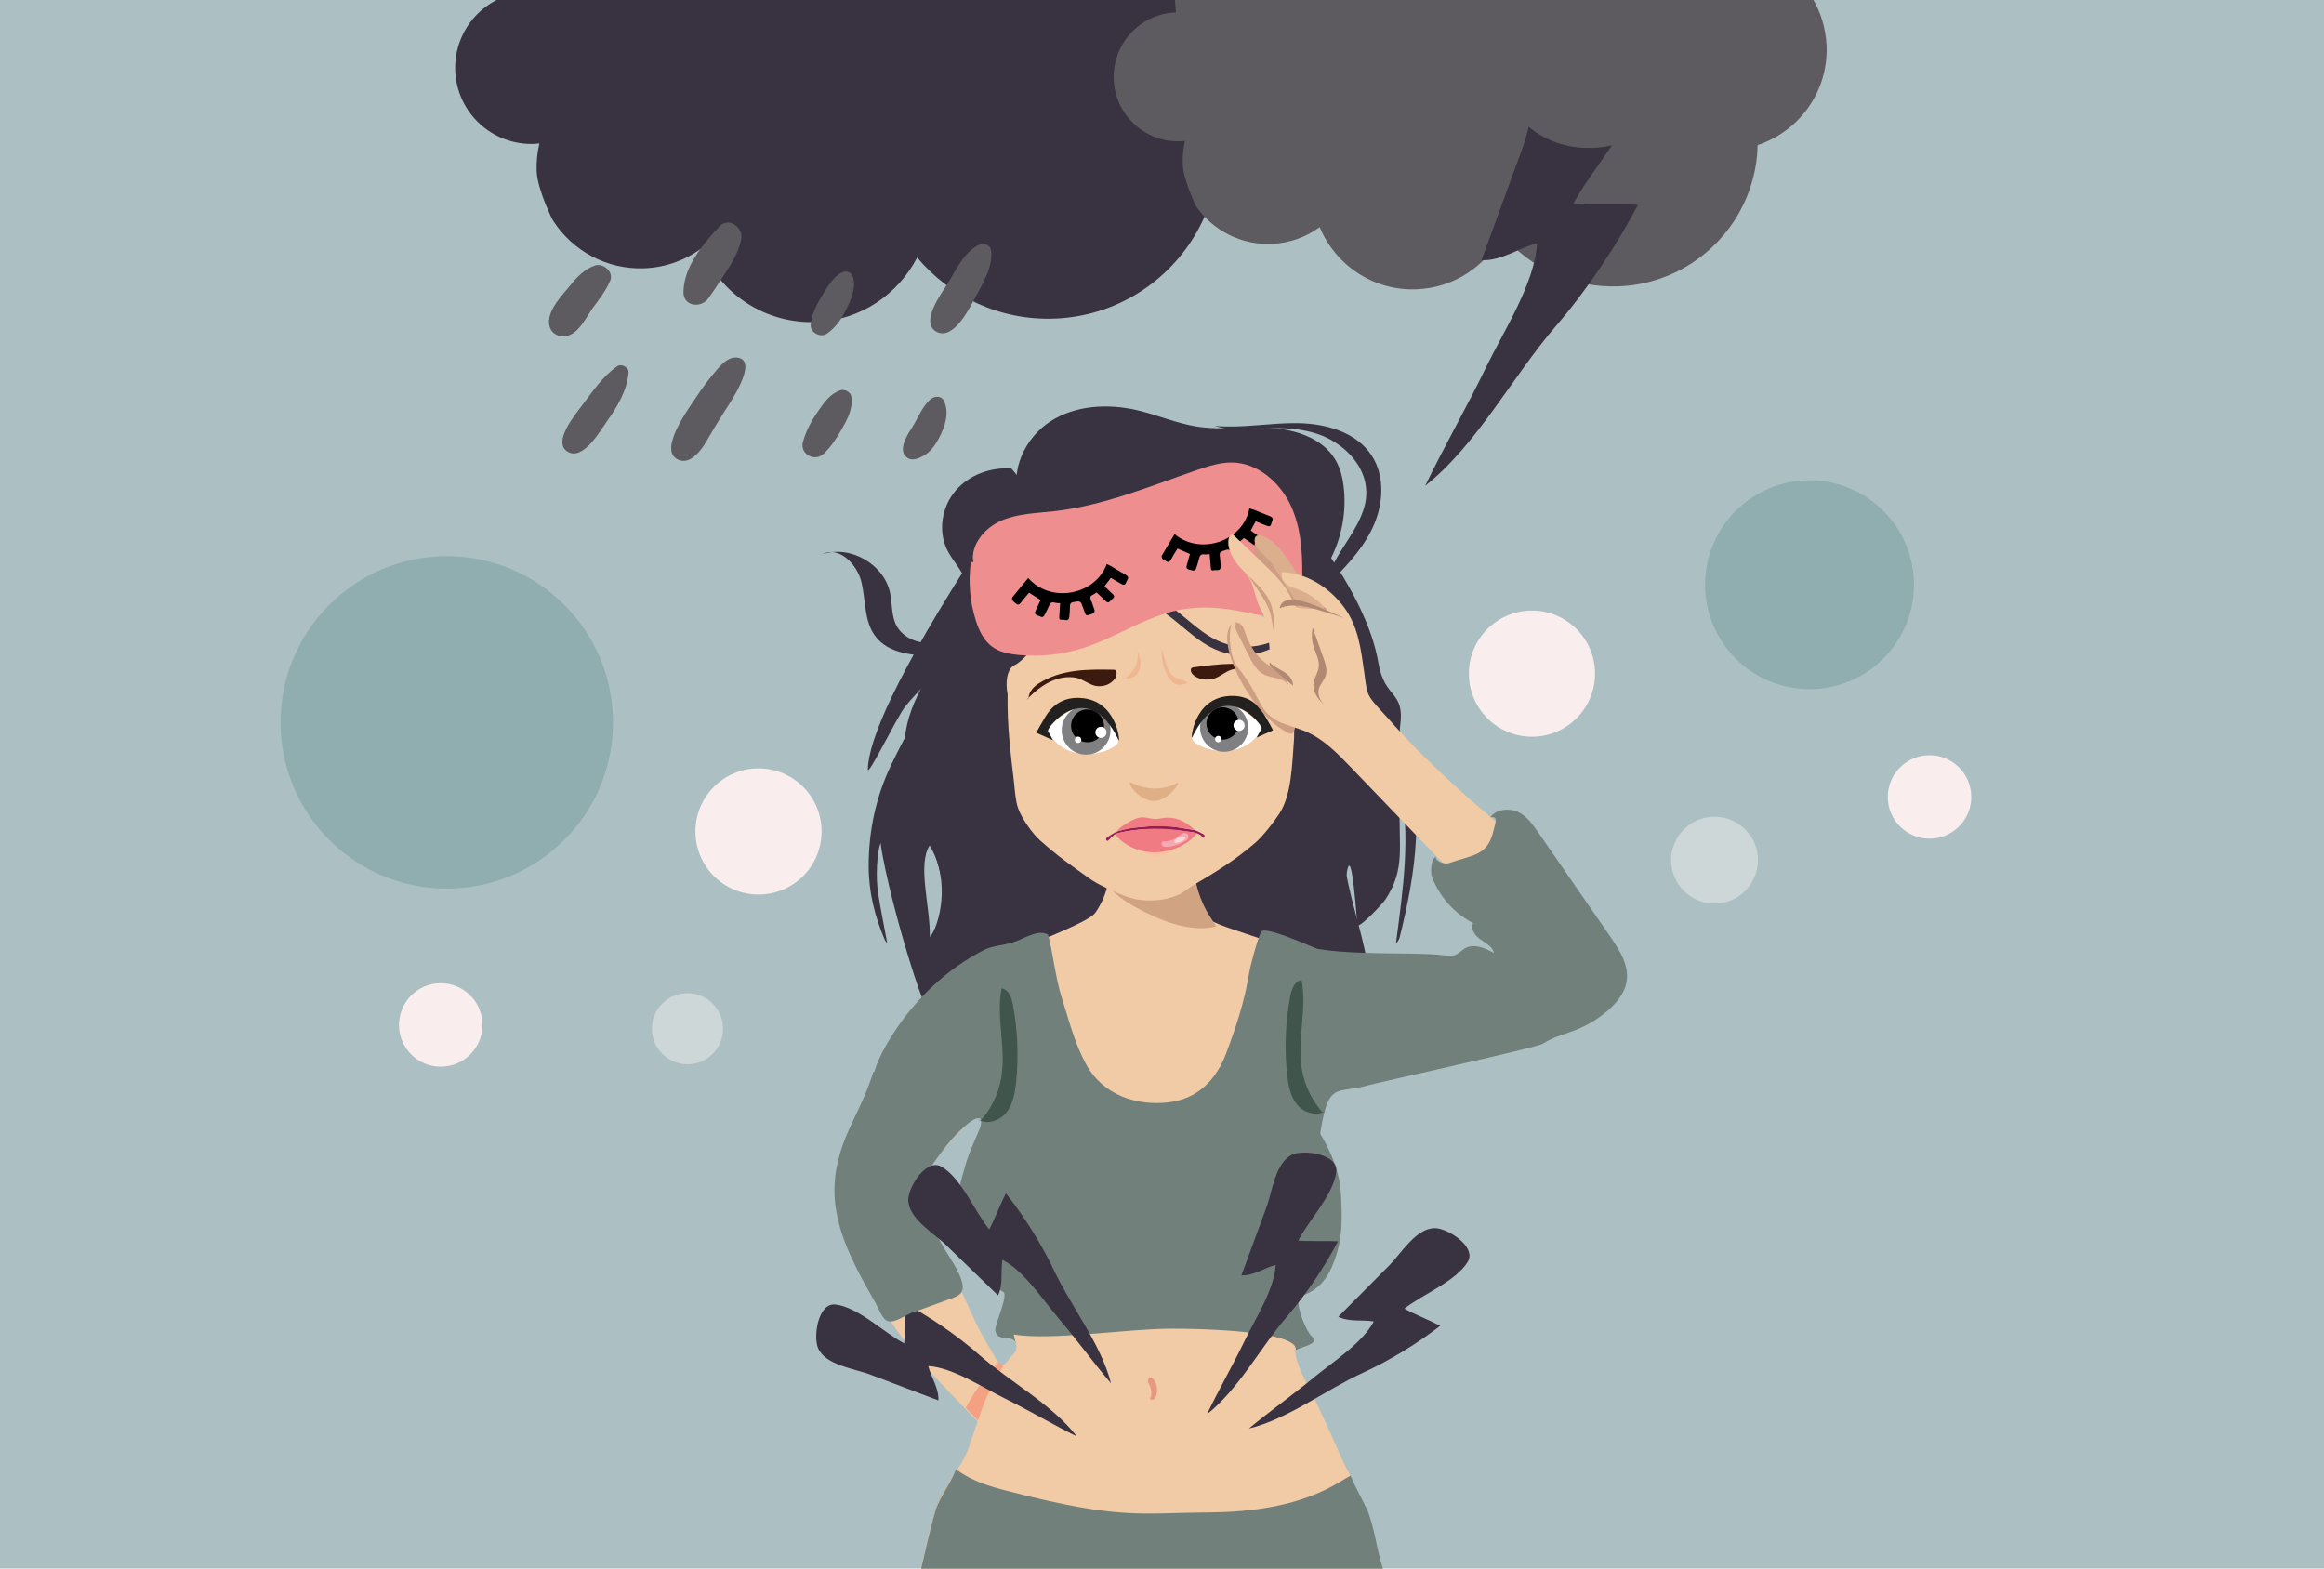 <?xml version="1.0" encoding="utf-8"?>
<!-- Generator: Adobe Illustrator 18.1.1, SVG Export Plug-In . SVG Version: 6.00 Build 0)  -->
<svg version="1.1" id="Layer_1" xmlns="http://www.w3.org/2000/svg" xmlns:xlink="http://www.w3.org/1999/xlink" x="0px" y="0px"
	 viewBox="0 0 1960 1323" enable-background="new 0 0 1960 1323" xml:space="preserve">
<rect y="-1.5" fill="#ACC0C3" width="1961.2" height="1325.5"/>
<path fill="#393240" d="M1181.9,624.2c-1.2-3.3-1.6-7.8-1.1-11.4c4.3-30.7-13-22.9-18.2-53.2c-8.3-48.8-46-100.6-75-135.3
	c-3.5-4.2-17.8-31-21.8-34.1c-5.3-4.2,10.8,49.7,5.6,45.3c-7.3-6.1-15.4-26-22.9-31.5c-36.5-26.9-38-18.6-79.6-13.8
	c-70.3,8.1-116.6,29.6-141.5,68.1c-73.9,114.3-94.7,166.6-95.5,190.3c-0.3,8,23.9-43,31.7-52.9c10.5-13.2,26.9-28.2,35.2-32.7
	c-13.8,16.8-38.1,62.9-47.8,83.4c-12.2,25.8-18.4,54.1-18.4,84.2c0,21.9,5.2,42.3,13.3,61.4c0.6,1.5,1.7,2.6,2.4,3.7l0,0
	c-2.6-14.3-5.5-28.1-7.7-42.2c-2.2-14.3-1-33.8,2-42.6h0c7.2,52.2,51.7,196.7,47.2,137.1c-5.2-69.9,44.6,70.4,44.8,67.4
	c1-23.3,4.6-46.5,6.7-69.7c1.5-17.8,1.7-19.5,16.4-24.6c6.7-2.3,11.7-3.9,18.7-4.2c23.2-1,11.9,46.5,35.1,46.1
	c3.3-0.1,39-62,39.6-66c2.6-17.3,7-38,6.1-55.6c-0.6-11.9-6.9-17.8-15.2-23.9c-0.3-0.2-0.6-0.4-0.9-0.7c-21-19-35.4-44-42.4-76.1
	c-0.4-1.8-1-3.7-2-5c-14.8-19.4-15.4-37.6-11.9-63c1.7-12.2,6.2,7.1,12.8,15.9c4.9-4.9,9.8-38.2,9.7-44.5
	c-0.1-15.2-0.5-8.8,6.2-18.6c0.6-0.8,2.7-5.8,4.6-6.6l0,0c-2,3.2-0.1,1.6-2,4.6l0,0c13.7,0,24.7,0.9,37.4,0c6-0.4,11.7-0.4,16.9,4
	c3.1,2.6,8.9,1.5,12.3,3.3l0,0c0.4-0.7-0.6-6.5-0.2-7.3c-1.9-3.5-0.2-5.4-2.3-9.3l0,0c26.6-7.5,34.9-7,55.4-30.5
	c-15.9,16.6-21.9,20.2-39.5,29.9l0,0c10.1,0.2,28.2,3.4,37.9,2.7c25.4-1.8,45.5-16.2,61.5-41.2c1.6-2.4,1.9-5.6,3.6-8.6
	c0.9,1.9,1.6,5.5,2.1,6.6c6.4,16,9.9,23.2,12.8,40.8c2.6,16.3,3.4,32.6,2.8,49.2c-0.5,16.8,2.3,93.2-12.4,102.8
	c-1.2,0.8,1.1,3.7,0.5,5.4c-6.5,17.2-16.5,30.2-28.9,40.2c-15.2,12.2-30.3,24.6-45.5,36.9c-1,0.8-2.3,1.8-2.5,3
	c-1.9,11.4-7.8,21.5-1.6,35.3c0,0,0,0,0,0c3.5-1.5,6.6-2.4,9.3-4.1c11.6-7.4,23.8-12.1,35.6-19c9.4-5.5,18.2-9.6,28.2-12.6
	c11.4-3.4,19.8-6,26.7,9.6c2.6,5.9,3,12.2,5.4,18.3c1.2,3-2.7,7.6-0.8,8.6c2.2,1.2,5-124.4,13.9-7.6c0.4,4.7,21.2-17.4,23.7-21.2
	c17.3-26,10.8-45.3,12.2-79.2c0.3-6.8,0-13.6,0-20.3l0,0c9.5,45.9,2.6,91.1-3.3,136.5l0,0c1.5-1.5,2.6-3.1,3.1-5
	c6.8-27.2,12.4-54.7,13.8-83.5C1195.5,678.2,1191.8,650.6,1181.9,624.2z M784.2,790.3L784.2,790.3c0.5-25.3-10.7-60.8-0.2-77.1
	C802.4,742.8,792,781.7,784.2,790.3z"/>
<g>
	<path fill="#393240" d="M1152.4,863c14.4-55.9-27.1-113.3-18.6-170.4c3.7-24.8,16.5-47.4,21.2-72c8.6-45.8-11.9-91.8-35.5-131.9
		c-1.2-2-2.4-4.1-2.3-6.4c0.1-2.1,1.2-4,2.3-5.8c11-19,16-41.4,14-63.2c-0.8-9-2.8-18-7.4-25.7c-10.7-17.9-33.2-25.3-54-26.6
		c-20.9-1.3-42,2-62.6-1.2c-17.2-2.7-33.4-9.8-50.4-13.8c-24.6-5.7-52-4.3-73.2,9.4c-21.3,13.7-34.3,41.3-26.4,65.3
		c5,15.1,17.4,27,31.3,34.7c14,7.7,29.6,11.8,45,15.9c29.1,7.6,58.2,15.2,87.3,22.8c11.5,3,23.3,6.1,33,13
		c6.7,4.7,12.2,11.1,16.9,17.9c18,26.1,24.4,59.8,17.3,90.6c-5.1,22.3-16.8,42.6-23.2,64.5c-7.2,24.9-79.4,63.1-73.4,88.3
		c3.1,13.1,55.2,84.7,59.9,97.3c4.6,12.2,33.9-46.1,38.5-33.9c3.1,8.3,6.3,16.7,12,23.4c9.6,11.3,24.8,15.9,39.1,20
		c4.4,1.2,11.6-0.5,9.6-4.6"/>
</g>
<g>
	<path fill="#393240" d="M853,395.2c-17.5-1.3-35.9,5.4-47.2,18.8c-11.4,13.4-14.8,33.5-7.2,49.4c4.7,9.7,13.1,17.6,16.2,27.9
		c4,13.4-1.7,27.6-8.5,39.8c-16.5,29.9-40.1,57.8-43.2,91.8c-4.1,44.9,29.1,85.4,32.5,130.4c1.7,22.7-3.8,47.3,7.8,66.9
		c11.6,19.7,40.4,26.7,59.7,14.5c21-13.2,26.6-41.2,26.7-65.9c0.1-34.8-6.7-69.6-4.5-104.3c1.5-24.1,7.3-48.9,0.3-72.1
		c-2.6-8.5-6.8-16.4-10.1-24.7c-15.9-39.9-7.4-88.5,20.9-120.7"/>
</g>
<g>
	<path fill="#393240" d="M1024.2,359.2c23.5,2.2,47-2.7,70.6-2.3c23.6,0.4,49.2,7.6,62.1,27.4c11.6,17.8,9.7,41.9,0.6,61.1
		s-24.5,34.7-39.5,49.8c4.4-29,34.3-50.5,34.3-79.8c0-23.1-19.8-42.5-41.8-49.6c-22-7.1-45.8-4.7-68.8-2.2"/>
</g>
<g>
	<path fill="#393240" d="M963.4,681c-0.1,0.2-0.9,0.5-2.4,0.7c-1.5,0.3-3.8,0.5-6.6,0.5c-5.6,0.1-13.5-0.5-22.1-3.5
		c-8.6-3-17.9-8.3-25.4-17.2c-3.8-4.4-7-9.8-9.5-15.9c-2.5-6.1-4.2-13-5.6-20c-1.5-7-2.7-13.9-4.2-20.3c-1.5-6.4-3.5-12.1-5.6-17.7
		c-2-5.6-4-10.9-5.4-16.2c-1.5-5.3-2.6-10.3-3.4-15c-1.7-9.4-2.5-17.1-2.9-22.6c-0.4-5.4-0.4-8.6,0-8.8c0.5-0.2,1.3,2.5,2.6,7.5
		c1.2,5,2.8,12.4,5,21.3c1.1,4.4,2.5,9.2,4.1,14.2c1.6,5,3.7,10.1,6,15.6c2.2,5.5,4.5,11.4,6.1,18c1.7,6.5,3,13.5,4.4,20.4
		c1.4,6.9,3,13.5,5.3,19.3c2.3,5.8,5.2,10.9,8.6,15.2c6.7,8.7,15.2,14.1,23,17.6c7.9,3.4,15.1,4.7,20.3,5.5c2.5,0.4,4.6,0.6,6,0.8
		C962.8,680.5,963.4,680.7,963.4,681z"/>
</g>
<path fill="#F1CAA6" d="M894.8,849.6c0-6.2-22.5-53.7-23.4-53.8c8.4-4,47.3-18.6,52.4-26c5.5-8,9.4-16.8,10.8-26.5
	c0.4,0,0.9,0,1.3,0c4.5,3.6,9.7,6,15.3,7.1c4.1,0.8,20.5,3.6,35.7,0.5c7.1-1.4,13.7-5,20.6-7.6c0.4,0,0.9,0,1.3,0
	c0,0.9-0.2,1.9,0,2.8c2.4,10.9,6.7,20.9,13,30.2c4.1,6.1,116.7,34.6,64.4,34.5c3.9,7.6-33.6,26.1-29.8,35.4
	c3.8,9.4,6.7,19.2,10.1,28.7c0,1.1,0,2.1,0,3.2c-4.7,2.6-12.7,55.4-17.7,53.9c-2.4-0.7-55.7,18-61.9,17.7
	c-14.3-0.7-99.4-27.8-104-28.8C876.6,919.7,895,850.5,894.8,849.6z"/>
<g>
	<path fill="#D0A383" d="M1025.7,781.4c-1.3-2.2-2.6-4.3-4-6.4c-6.3-9.3-10.5-19.4-13-30.2c-0.2-0.9,0-1.9,0-2.8c-0.4,0-0.9,0-1.3,0
		c-6.8,2.6-13.4,6.1-20.6,7.6c-15.2,3.1-31.6,0.3-35.7-0.5c-5.7-1.1-10.8-3.5-15.3-7.1c-0.4,0-0.9,0-1.3,0c-0.2,1.6-0.5,3.2-0.9,4.7
		c8.8,10,21.2,17.4,33.3,23.3C985.3,778.9,1006,786.1,1025.7,781.4z"/>
</g>
<path fill-rule="evenodd" clip-rule="evenodd" fill="#F1CAA6" d="M1091.4,622.6c0-11.4,0.7-46.6,0.7-58c-5.3-48.1-41-42.7-62.6-74.5
	c-0.6,0-1.2,0-1.8,0c0,0.4,0,0.8,0,1.2c-1.1,1.7-3.9-0.6-7.1,0c-4.1,0.8-8.7,6.9-13.6,10.6c-4.9,3.7-9.9,6.8-13.5,10
	c-9,8-12.9-7.5-22.5-2.1c-6.9,3.9-18.4-7.2-28-2.8c-9.7,4.5-21.6-6.2-28.9-4c-16.4,4.9-44.5,51.6-58.4,58
	c-6.7,3.1-7.9,15.2-5.9,24.6c-0.5,26.2,2.5,49.5,5.3,73.6c0.8,7.3,1.3,16,3.5,22.4c3.1,8.8,12.1,21.5,18.4,27.1
	c16.3,14.5,24.4,19.7,41.7,32.2c7.9,5.7,22,11.7,30.1,14.9c13.7,5.4,32,4.9,45.4-1.2c3.7-1.7,7.6-5.2,11.8-7.7
	c19.3-11.4,35.5-21.2,52.6-36c7.1-6.1,16.1-18.1,20.4-24.7C1089.2,670.5,1089.7,646,1091.4,622.6z"/>
<g>
	<path fill="#393240" d="M1093.2,530.9c0.1,0.2-0.4,0.9-1.4,2.1c-1,1.2-2.6,2.8-4.8,4.6c-4.3,3.6-10.8,8.1-19.4,11.3
		c-8.5,3.1-19.1,4.9-30.6,2.6c-5.7-1.1-11.6-3.2-17.4-6.4c-5.8-3.2-11.4-7.4-17-12c-5.6-4.5-10.8-9.1-16.1-13.1
		c-5.2-4-10.4-7.2-15.5-10.3c-5.1-3-10-6-14.5-9.2c-4.5-3.2-8.5-6.4-12.1-9.5c-7.2-6.2-12.7-11.7-16.5-15.7c-3.8-4-5.7-6.4-5.5-6.9
		c0.2-0.5,2.6,1.1,6.7,4.2c4.1,3.1,10,7.9,17.3,13.4c3.7,2.7,7.7,5.6,12.2,8.4c4.4,2.8,9.3,5.5,14.4,8.4c5.2,2.9,10.7,6.1,16.1,10.1
		c5.4,4,10.8,8.6,16.3,13.1c5.5,4.5,10.9,8.6,16.3,11.7c5.4,3.1,10.9,5.2,16.2,6.4c10.7,2.5,20.7,1.4,28.9-0.8
		c8.2-2.4,14.7-5.9,19.2-8.5c2.2-1.3,3.9-2.4,5.1-3.2C1092.5,530.9,1093.1,530.7,1093.2,530.9z"/>
</g>
<g>
	<path fill="#E89880" d="M1013.6,1225.8c0.6-12.4,4.4-23.4,11-33.4c0.8-1.2,1.8-2.7,2.8-3c8.5-2.5,17.1-4.8,25.7-7
		c0.8-0.2,9.4-2.9,11.8-2.4c-2.5,1.7-11.5,6.1-13,6.7c-4.9,2-9.8,3.9-14.8,5.5c-5.6,1.8-9.8,5.8-12.8,11.5c-3.7,7.1-5.5,12-8.2,18.9
		C1015.9,1223.3,1014.2,1225.9,1013.6,1225.8z"/>
	<path fill="#E89880" d="M994,1206.6c-1.6-13.9,2.4-35,7.7-47.5c1-2.4,4-4.6,6.4-5.4c11-3.7,22.2-6.8,33.8-10.3
		c-5.5-9.2-10.2-19.5-18.9-24c-5.9-3-13.3-3-20.1-2.9c-6.3,0-12.7,2.2-19.1,2.8c-6.2,0.7-6.2-2-7.6-3.4c17.9,3.2,26.7-6.7,39-4.1
		c8.2,1.7,14.7,5.8,19.6,13.4c3.1,4.9,6.2,9.8,9,14.9c0.8,1.5,1.1,3.7,0.9,5.5c-0.1,0.6-2.4,1-3.7,1.5c-5.4,1.9-10.8,3.8-16.2,5.8
		c-5.7,2.2-11.7,3.8-17,7.1c-2.8,1.8-5.3,6.3-6.4,10.1c-2.4,8.1-3.9,16.5-5.7,24.8C995.6,1196.1,994.2,1205.4,994,1206.6z"/>
	<path fill="#E89880" d="M1054.8,1162.6c-2.5,0.9-12.5,4.2-15.1,5.1c-5.3,1.9-10.5,4.4-15.9,5.6c-6.4,1.4-9.9,5.8-11.5,12.5
		c-1.6,6.9-3.9,13.3-5.1,20.3c-0.5,2.8-1,6.3-0.1,9.8c-1.6-1.8-1-1.6-2.1-2.9c-0.5,0.1-4.5,10.7-4.6,4.6c3.4-11.5,7.7-29,11.6-40.2
		c1.1-3.2,4.5-6.6,7.3-7.6c7.9-2.9,16.1-4.6,24.2-6.7c1.2-0.3,9.9-1.3,11.1-1.2C1054.7,1162.4,1054.7,1162,1054.8,1162.6z"/>
	<path fill="#E89880" d="M1047.6,1106.4c-0.7-0.3-4.4-3.9-4.8-4.4c-8.4-5.9-18-6.7-27.7-6.2c-9.1,0.4-15.3,0.8-24.2,5.1
		c-1,0.5-7.4,4.3-8.6,4.4c-0.1-0.5,5.2-3.6,5.1-4c1.3-0.8,2.5-2.1,3.8-2.4c7.8-2.9,9.8-4,18.5-4.7c6.7-0.5,20.8,0.7,27.4,1.7
		c5.1,0.8,6.8,3.5,12.8,10.1C1050.3,1106.3,1056.5,1112.9,1047.6,1106.4z"/>
</g>
<g>
	<path fill="#AC2133" d="M991.4,1109.3c-0.5,5.9-9.3,5.7-14,7.1c-3.6,1.1-5.8-2-6.2-4.9c-0.2-1.6,2.3-4.7,3.7-6
		c1.4-1.4,3.5-2.2,5.4-3C987.6,1099.7,992.2,1099.4,991.4,1109.3z"/>
	<path fill="#AC2133" d="M1001.5,1216.6c0.2,2.9-1.1,5-4.2,5.1c-3.1,0.1-4.3-2.1-4.1-5.3c0.1-3.4,0-7,1-10.1c0.6-1.8,2-4.1,4.8-3.8
		c1,0.1,2.8,2.8,3,4.7C1002.4,1210,1001.7,1213.1,1001.5,1216.6z"/>
	<path fill="#AC2133" d="M1006.3,1214.5c1.6-0.4,3.2-1.2,4.7-0.9c1.2,0.2,2.8,1.5,3.2,2.9c0.8,2.6,1.2,5.4,1.2,8.2
		c0,1.4-1.2,3.8-2.2,4.1c-1.1,0.4-3,1.1-5.2-1.9c-1.8-2.4-1.7-5-1.6-9.2C1006.3,1216.6,1006.7,1215.5,1006.3,1214.5z"/>
	<g>
		<path fill="#AC2133" d="M1018,1223.6c0.3-3,0.8-5.9,1.6-8.8c0.2-0.8,0.5-1.7,1.1-2.2c0.4-0.3,1-0.4,1.5-0.4c0.6,0,1.1,0.2,1.6,0.6
			c0.7,0.6,1,1.8,1.3,2.8c0.3,1.2,0.6,2.6,0.2,3.8c-0.3,1.1-1,1.9-1.7,2.7c-1.2,1.3-2.5,2.7-4,2.8c-0.7,0-1.5-0.3-1.8-1"/>
	</g>
</g>
<path fill="#F1CAA6" d="M918.7,1227c-0.7-10.2-4.1-19.2-8.7-27.6c-3.2-5.9-8.5-6.5-13.8-6.9c11.5,2.3,15.7,12.8,18.9,22.3
	c-2.2,3.4-3.7,5.8-5.6,8.7c-1.8-2-3.8-4.4-5.8-6.7c-0.8-0.9-1.5-2.1-2.5-2.5c-7.8-3-15.7-4.3-23.5-0.7c-16,7.2-31.6,6.1-45.3-7
	c-14.6-13.9-28.4-29-42.5-43.7c-28.2-29.5-51-64.1-69.9-102.6c-5.7-11.7-12.2-23-14.3-36.6c-0.7-4.7-1-10,0.1-14.4
	c1.9-7.9,4.5-15.7,7.8-23c12.4-27.9,28.2-68,32.8-77.6c38.4,34.7,94.8,5.7,90.7,12.2c-9.7,15.6-54.9,61.3-62,72.7
	c-3,4.8-5.6,9.3-0.7,14.9c1.4,1.6,2.1,4.2,3.1,6.4c15.1,33.6,29.9,67.3,45.4,100.6c5.3,11.4,12.2,21.9,18.3,32.8
	c1.9,3.4,4.1,3.9,6.8,1.6c11.9-10.2,24.8-18.7,34.8-32.1c5-6.7,10.6-15.8,18.6-17.6c5.8-1.3,18.2-2.3,24-1.7
	c9.9,0.9,7.4,0.4,17.2,2.2c3.7,0.7,10.1,7.1,7.9,10.8c-2.2,3.7,0.9,4.7,4.5,6.1c0.9,0.3,4.7,1.2,5.5,2c-0.3,4.9-6,1.8-6.2,2.5
	c-5-1.2-9.6-0.7-14.5-2.4c-8.5-3-16.9-2.7-24.8,1.3c-9,4.7-13.8,15.1-19.6,24c-2,3,0.7,3.9,2.4,4.4c7.2,2.4,14.6,4.2,21.7,7
	c6.1,2.4,13.3,3.5,15.7,12.6c1.3,5,3,10,3.6,15.1c1,8.1,1.1,16.3,1.7,25.4c-9.1-4.2-2.2,10.8-5,14.6c-4.4-0.5-6.8-10.6-6.2-13.8
	c-1,2-0.9,4.1-1.2,5.9c-0.3,1.4-1.3,3.8-1.7,3.7c-4.8-1-5.1,2.9-5.6,6.8C920,1226.8,919.4,1226.9,918.7,1227z M769.7,1002.7
	c-11.3-7.5-23.4-5.9-36.4-5C746.1,999.5,757.9,1001.1,769.7,1002.7z"/>
<g>
	<path fill="#E89880" d="M920.4,1229c-0.1-12.4-3.4-23.5-9.5-33.6c-0.7-1.2-1.6-2.8-2.7-3.1c-8.3-2.7-16.6-5.2-25-7.6
		c-0.8-0.2-9.1-3.1-11.5-2.7c2.4,1.7,11.1,6.3,12.5,7c4.7,2.1,9.5,4.1,14.3,5.8c5.4,2,9.4,6,12.1,11.8c3.4,7.2,5,12.1,7.3,19.1
		C918.3,1226.4,919.8,1229.1,920.4,1229z"/>
	<path fill="#E89880" d="M940.5,1210.2c2.1-13.8-1-35.1-5.7-47.6c-0.9-2.5-3.8-4.7-6.1-5.6c-10.7-3.9-21.5-7.3-32.9-11.1
		c5.8-9.1,10.8-19.3,19.5-23.6c5.9-2.9,13.2-2.7,19.9-2.5c6.2,0.2,12.4,2.4,18.7,3.3c6,0.8,6.2-1.8,7.6-3.2
		c-17.8,2.8-26-7.3-38.2-4.9c-8.2,1.6-14.7,5.4-19.8,12.9c-3.3,4.8-6.5,9.6-9.5,14.7c-0.9,1.5-1.3,3.7-1.2,5.5
		c0,0.6,2.3,1.1,3.6,1.6c5.2,2.1,10.5,4,15.7,6.2c5.6,2.3,11.4,4,16.5,7.5c2.7,1.8,4.9,6.4,5.9,10.2c2,8.1,3.1,16.6,4.6,24.9
		C939.3,1199.7,940.3,1209,940.5,1210.2z"/>
	<path fill="#E89880" d="M882.4,1164.9c2.5,1,12.1,4.5,14.6,5.5c5.1,2,10.2,4.7,15.4,5.9c6.2,1.5,9.5,6,10.8,12.7
		c1.3,7,3.3,13.3,4.2,20.4c0.4,2.8,0.7,6.3-0.3,9.8c1.6-1.7,1-1.6,2.1-2.8c0.5,0.1,4,10.8,4.3,4.7c-2.8-11.6-6.4-29.1-9.8-40.5
		c-1-3.2-4.1-6.7-6.9-7.8c-7.7-3.1-15.6-5-23.5-7.2c-1.1-0.3-9.7-1.5-10.9-1.5C882.5,1164.8,882.5,1164.4,882.4,1164.9z"/>
	<path fill="#E89880" d="M891.7,1108.9c0.7-0.3,4.4-3.8,4.9-4.3c8.5-5.7,18-6.3,27.5-5.6c9,0.6,15,1.2,23.6,5.6
		c1,0.5,7.1,4.5,8.3,4.5c0.1-0.4-5-3.7-4.9-4.2c-1.2-0.8-2.4-2.1-3.6-2.4c-7.5-3.1-9.5-4.2-18-5.1c-6.5-0.7-20.5,0.2-27.1,1.2
		c-5.1,0.7-6.8,3.3-13.1,9.9C889.1,1108.7,882.8,1115.3,891.7,1108.9z"/>
</g>
<g>
	<path fill="#F4A183" d="M770.1,999.9c-14.7-4.3-30.8-5.2-46.3-2.4c12.1,6.7,22.4,5.5,36.9,6c2.9,0.1,10.6,4.6,11.7,2.1
		c0.9-2.1-0.6-4.3-2.2-5.9"/>
</g>
<g>
	<path fill="#AC2133" d="M946.9,1113.1c0.2,5.9,9,5.9,13.5,7.4c3.5,1.2,5.7-1.8,6.3-4.7c0.3-1.5-2.1-4.8-3.4-6.1
		c-1.4-1.4-3.4-2.3-5.2-3.1C951.1,1103.5,946.5,1103.2,946.9,1113.1z"/>
	<path fill="#AC2133" d="M932.7,1220.1c-0.3,2.9,0.8,5,3.9,5.1c3,0.1,4.3-2,4.3-5.2c0-3.4,0.3-7-0.6-10.1c-0.5-1.8-1.8-4.2-4.5-3.9
		c-1,0.1-2.9,2.8-3.2,4.6C932.1,1213.4,932.6,1216.6,932.7,1220.1z"/>
	<path fill="#AC2133" d="M928,1217.9c-1.5-0.4-3.1-1.3-4.6-1c-1.2,0.2-2.8,1.5-3.3,2.8c-0.9,2.5-1.4,5.4-1.5,8.2
		c0,1.4,1.1,3.8,2,4.1c1.1,0.4,2.9,1.1,5.2-1.8c1.9-2.4,1.8-5,2-9.1C928,1220,927.6,1218.8,928,1217.9z"/>
	<g>
		<path fill="#AC2133" d="M916.2,1226.7c-0.2-3-0.6-5.9-1.2-8.8c-0.2-0.8-0.4-1.7-1-2.2c-0.4-0.3-1-0.4-1.5-0.4
			c-0.6,0-1.1,0.2-1.6,0.5c-0.8,0.6-1.1,1.8-1.4,2.8c-0.3,1.2-0.7,2.5-0.4,3.8c0.3,1.1,0.9,1.9,1.6,2.8c1.1,1.3,2.3,2.8,3.9,2.9
			c0.7,0.1,1.5-0.2,1.8-0.9"/>
	</g>
</g>
<g>
	<path fill="#F4A183" d="M870.2,1152c-3.3-3.1-7.4-5.9-11.7-7.2c-2.7,2.2-5.4,4.4-8.1,6.6c-2.7,2.3-4.9,1.8-6.8-1.6
		c-0.2-0.4-0.5-0.8-0.7-1.3c-1.5,1.3-2.9,2.8-4.3,4.4c-9.4,10.5-17.5,22.1-24.2,34.6c6.7,7,13.5,13.9,20.5,20.6
		c6.3,6,12.9,9.5,19.8,10.8c8.8-1.7,17.1-4.9,24.2-10.5c3.6-2.8,6.9-6.4,8.3-10.7c1.2-3.7,1.1-7.7,0.5-11.6
		C886,1173.1,879.7,1160.9,870.2,1152z"/>
</g>
<path fill="#71807B" d="M883.9,788.3c3.9,14.5,6.6,37.7,11.2,52c6.2,19.4,10.9,39.1,20.9,57.4c14.6,26.6,43.2,35.1,69.3,32.1
	c24.6-2.8,40.3-18.8,48.8-41.3c8.3-22.1,15.8-44.6,19.4-68.1c0.7-4.4,7.3-29.9,10.2-34.5c3.9-6.3,55.1,18.7,74.6,25.7
	c11.1,4,19.6,14.1,26,23.8c17.3,25.9,34.4,34,46.4,62.5c1.2,2.8-78,14-82.2,17.7c-6.7,6.1,6.2-39.5-12.5-34.9
	c-3.7,0.9-1.3,69.6-5.3,70.6c0.6,1.3,0.9,2.1,1.4,2.8c10.3,16.6,17.9,34.4,18.9,53.9c0.8,16.5,1.4,33.2-3.6,49.4
	c-4.9,15.8-11.9,29.5-28.9,35.3c-1.5,0.5-2.8,3.1-3.2,4.9c-1.4,5.6,6.4,25.4,10.7,29.2c9.9,8.8-16.1,8.7-18.3,16.5
	c-1.3,4.7-1.9,2.1,0.7,5.1c4.4,5.1,17.4,46.9,24.1,60.9c2.5,5.3,34.1,53.4,36.3,60.4c6,18.9,11.8,35.8,17.7,54.7
	c-128.6,0-257.3,0-385.9,0c-1.6,0-3.1-0.6-4.7-1c0.3-0.5,0.9,1,1,0.5c4-16.8,7.3-33.8,12-50.4c5-17.5,21.4-33.8,27.7-50.9
	c11.2-30.4,21.6-55,44.1-78.6c1.1-1.1-3.1-7.2-3.3-8.8c-1.5-11.8-16.4-1.5-18-13.2c-0.6-4.5,11.4-29.9,6.7-32.4
	c-13.1-6.9-22.6-17.6-29.2-30.9c-6.4-12.8-12-26.2-10.5-40.7c1.3-12.6,4.7-25,8.4-37.2c3.1-10.2,7.9-19.9,12.1-30.4
	c3.2-14.7-8.9-2.4-13.6-3.2c-2.8-0.5-67.6-24.3-76-40.2c-2.5-4.7,26.7-72.7,93.3-106.1c6.2-3.1,17.2-3.9,23.5-6
	C865.6,791,875.3,783.6,883.9,788.3z"/>
<path fill="#F1CAA6" d="M1141.3,1249.9c-4-9.2-4.8-8.9-9-18.1c-2.4-5.3-8.1-18.6-10.6-23.9c-6.7-13.9-13.2-29.5-20.6-43.1
	c-3.2-5.8-9.8-21-8.5-25.8c3.8-13.3-54-18.3-105.2-18.3c-36.6,0-100.6,10.2-132.4,4.9c0.8,5.4,1.6,5,2.2,10.4
	c0.2,1.6-0.3,3.8-1.4,4.9c-22.5,23.6-28.2,51-39.4,81.4c-6.3,17.1-22.8,34.4-27.7,51.9c-4.7,16.6-8.1,31.6-12,48.4
	c-0.1,0.6-0.7,1-1,1.5c1.6,0.3,3.1-1,4.7-1c128.6,0,257.3,0,385.9,0c-5.9-18.9-11.7-33.8-17.7-52.7
	C1146.5,1263.7,1144.2,1256.7,1141.3,1249.9z"/>
<g>
	<path fill="#E89880" d="M970.2,1179.6c1.3-3.4,1.1-7.3-0.4-10.5c-0.6-1.3-1.5-2.6-1.7-4.1c-0.2-1.5,0.8-3.2,2.2-3.2
		c1,0,1.9,0.8,2.5,1.6c3,3.9,3.9,9.4,2.3,14c-0.5,1.4-1.4,2.9-2.8,3.3c-1.5,0.4-3.3-1.2-2.5-2.5"/>
</g>
<g>
	<path fill="#71807B" d="M1166.4,1323.4c-5.9-18.9-5.5-26.3-11.5-45.1c-2.2-7-10.7-21.6-13.5-28.4c-0.8-1.8-1.6-3.6-2.4-5.3
		c-3.1,1.7-6.2,3.7-9.2,5.5c-33.5,20.1-72.5,25.3-111.5,25.6c-55.7,0.3-73,6.6-167.7-17.9c-17.5-4.5-29.7-8.1-44.4-18.4
		c-4,11.6-13.9,23.2-17.3,35c-4.7,16.6-8.1,31.6-12,48.4c-0.1,0.6-0.7,1-1,1.5c1.6,0.3,3.1-1,4.7-1
		C909.1,1323.4,1037.7,1323.4,1166.4,1323.4z"/>
</g>
<g>
	<path fill="#393240" d="M806,531.6c-12.4,17.3-44.3,12.9-51.4-7.2c-2.8-7.7-2.2-16.2-3.9-24.2c-5-24.3-33.7-40.7-57.1-32.7
		c13.9-7.4,29.5,8.5,33,23.8c3.6,15.3,2.1,32.6,11.5,45.2c11.5,15.4,33.7,16.7,52.9,16.6c9.5-0.1,23.1-5.8,18.9-14.4"/>
</g>
<g>
	<path fill-rule="evenodd" clip-rule="evenodd" fill="#DFAF86" d="M992.1,660.7c5.6-3.5-6.4,14.9-18.8,14.9
		c-14.2,0-24.6-18.5-18.8-15.4C970.3,668.6,986.2,664.4,992.1,660.7z"/>
	<path fill="#FFFFFF" d="M882.7,615.3c0,0,34.8-40,54.8-6.3c1.7,2.9,4.3,11.5,5.7,15.5C945.9,631.7,900.9,650.5,882.7,615.3z"/>
	<circle fill="#808083" cx="916" cy="615.9" r="20.6"/>
	<path d="M919.2,598.5c6.1,0.9,11.1,5.8,11.8,12.2c0.8,7.6-4.7,14.5-12.3,15.3c-7.6,0.8-14.5-4.7-15.3-12.3
		c-0.8-7.6,4.7-14.5,12.3-15.3C917,598.4,918.1,598.4,919.2,598.5z"/>
	<circle fill="#FFFFFF" cx="928.5" cy="617.7" r="4.7"/>
	<circle fill="#FFFFFF" cx="909.2" cy="624" r="2.7"/>
	<path fill="#232020" d="M883.9,616.7c-2.4-1.6,33-47.7,59.7,7.8c1,2.1-1.1-34.2-32.6-35.8c-11.5-0.6-22,3.5-29.5,16.1
		c-9,15.2-7.4,13.3-7.4,13.3l13.9,6.2L883.9,616.7z"/>
	<path fill="#FFFFFF" d="M1065.2,613.3c0,0-34.1-39.5-53.9-6.4c-1.7,2.9-4.2,11.3-5.7,15.3C1003,629.2,1047.2,647.8,1065.2,613.3z"
		/>
	<circle fill="#808083" cx="1032.4" cy="613.8" r="20.3"/>
	<path d="M1029.3,596.7c-6,0.8-11,5.7-11.7,12c-0.8,7.5,4.5,14.2,12,15.1c7.5,0.8,14.2-4.6,15.1-12c0.8-7.5-4.5-14.2-12-15.1
		C1031.6,596.5,1030.4,596.5,1029.3,596.7z"/>
	<circle fill="#FFFFFF" cx="1045" cy="611.8" r="4.7"/>
	<circle fill="#FFFFFF" cx="1027.5" cy="623.4" r="2.7"/>
	<path fill="#232020" d="M1064,614.6c2.3-1.5-32.3-47-58.7,7.5c-1,2,1.2-33.6,32.1-35.1c11.3-0.5,21.7,3.5,28.9,15.9
		c8.8,14.9,7.2,13.1,7.2,13.1l-13.7,6.1L1064,614.6z"/>
	<g>
		<path fill="#3C1A0F" d="M867.3,589.2c0.7-6.5,4.8-10.2,8.7-12.7c19.2-12.2,41.4-12,63.1-11.6c0.6,0,1.2,0,1.7,0.5
			c1.7,1.5,0.8,5.3-0.5,7c-3.9,5.3-9.7,6.8-15.2,6.3c-5.6-0.5-11.7-5.9-17.3-7c-15.3-2.9-30.1,5.8-41.9,18.5"/>
	</g>
	<g>
		<path fill="#3C1A0F" d="M1082.2,574.5c-1.7-5.3-6.3-7.9-10.6-9.5c-21-7.9-43.4-5-65.1-2.1c-0.6,0.1-1.2,0.2-1.6,0.6
			c-1.5,1.5-0.1,4.5,1.5,5.8c4.7,4,10.7,4.5,16.2,3.4c5.5-1.1,10.9-6.4,16.3-7.9c15-4.3,31.1,1.2,44.7,10.4"/>
	</g>
	<g>
		<path fill="#EFB791" d="M946.9,572.6c3.1-0.8,5.6-3.1,7.6-5.6c4.1-5.3,6.5-12.4,4.4-18.8c1.5,3.4,2.7,6.9,2.9,10.5
			c0.2,3.7-0.7,7.5-3.2,10.2c-2.4,2.7-6.6,4.1-10,2.7"/>
	</g>
	<g>
		<path fill="#EFB791" d="M979.8,549.8c-0.4,8.4,2.2,16.9,7.3,23.6c0.9,1.1,1.8,2.2,3,3c3.3,2.1,7.7,1,11.5-0.2c-2.7-3-7.5-3-11-5.1
			c-4.3-2.5-6-7.8-7.5-12.6c-1.1-3.6-2.1-7.3-3.2-10.9"/>
	</g>
	
		<ellipse transform="matrix(0.998 -7.044973e-02 7.044973e-02 0.998 -47.81 70.536)" fill="#FBC2A1" cx="976.1" cy="713.1" rx="13.9" ry="8.9"/>
	
		<ellipse transform="matrix(0.998 -7.044973e-02 7.044973e-02 0.998 -47.301 71.833)" fill="#FFFDFD" cx="994.7" cy="706.5" rx="7.1" ry="3.7"/>
	<g>
		<path fill="#961D57" d="M938.9,704.9c2-2.8,15.7-4.6,23-5.2c14.7-1.2,29.2,0.3,43.5,2.2c2.4,0.3,7,1.4,9,4.4
			c0.9,1.4,2.2-1.5,1-2.3c-1.2-0.8-6.7-3.7-8.4-3.9c-9.8-1.2-19.5-4-29.6-3.7c-3.2,0.1-6.4,0.4-9.6,0.7c-4.5,0.4-9,0.8-13.4,1.2
			c-4.2,0.4-8.3,2-12.3,3.1c-1.3,0.4-7.9,4.4-8.7,5.2s-0.8,2.1,0.4,2.6C934.8,709.6,936.7,706.2,938.9,704.9"/>
	</g>
	<path fill="#F17B82" d="M940.6,704.1c0-0.3,0-0.5-0.1-0.8c22.9-5.9,45.8-5.4,69-0.6C996.9,719.9,960.9,727.7,940.6,704.1z
		 M999.6,707c0.3-0.5,0-1.3-0.5-1.6c-1.4-1-3.5,0.1-5.2,0.4c-0.5,0.1-1.3,1-1.3,1.5c0,0.5,0.9,1.4,1.2,1.5
		C995.8,709,998.7,708.8,999.6,707z"/>
	<path fill="#F17B82" d="M964.7,689.4c4.8,0.7,9.1,2,13.8,1c11.4-2.5,20.8,1.6,29.1,9.7c-22-4.3-43.9-4.7-65.6,1.2
		c1.7-3.1,7.4-6.5,11.6-8.8c2.3-1.2,4.7-2.3,7.3-2.8C962.1,689.4,963.4,689.2,964.7,689.4z"/>
	<g>
		<path fill="#F6A8B3" d="M979.4,709.7c5,0.6,10.2-0.9,14.1-4c1.3-1,2.5-2.2,4-2.8c1.5-0.6,3.5-0.4,4.4,1c0.7,1.1,0.4,2.7-0.4,3.8
			c-0.8,1.1-2,1.8-3.2,2.4c-4.4,2.3-9.1,4-14,4.2c-1.4,0.1-2.9,0-3.9-0.9c-1-0.9-1.1-2.9,0.2-3.5c0.3-0.1,0.7-0.2,1-0.2
			c1.1-0.1,2.3-0.2,3.4-0.3"/>
	</g>
	<path fill="#FBD6D7" d="M999.7,706.4c0.4,1-1.4,2.6-4,3.7s-5,1-5.4,0c-0.4-1,1.4-2.6,4-3.7C996.9,705.4,999.3,705.4,999.7,706.4z"
		/>
</g>
<path fill="#393240" d="M1127,988.1c1.5-14.7-27.1-18.6-36.9-14.3c-14.6,6.4-17.1,31.4-22.1,44.8c-7.1,19-13.9,38.1-21,57.1
	c10.6,0.4,19.1-6.3,28.9-8.8c-1.1,20.7-17.3,45.5-26.3,64.2c-10,20.7-21.9,41.3-31.7,61.8c26.6-20.9,45.6-57.1,67.9-82.9
	c16.3-18.9,31.6-41.9,42.6-63c-11.1-0.6-22.5,0.2-33.5-0.6C1103.5,1029.4,1125,1007.4,1127,988.1z"/>
<path fill="#393240" d="M1237.9,1064.2c7.5-12.7-16.9-28.2-27.6-28.3c-16-0.2-28.6,21.4-38.7,31.5c-14.4,14.3-28.5,28.9-42.9,43.2
	c9.5,4.7,19.9,2.3,29.9,4c-9.6,18.4-34.7,34.1-50.7,47.4c-17.7,14.6-37.1,28.4-54.6,42.9c32.8-7.9,65.2-32.9,96.3-47.1
	c22.7-10.4,46.2-24.9,65-39.5c-9.8-5.2-20.5-9.2-30.2-14.5C1199.3,1091.9,1228,1080.8,1237.9,1064.2z"/>
<path fill="#393240" d="M704.6,1100.3c-14.6-1.7-18.9,26.9-14.7,36.7c6.3,14.7,31.2,17.4,44.6,22.6c18.9,7.3,38,14.3,56.9,21.6
	c0.5-10.6-6.1-19.1-8.5-29c20.7,1.3,45.3,17.8,63.9,27c20.6,10.2,41.1,22.3,61.4,32.4c-20.6-26.8-56.6-46.2-82.2-68.7
	c-18.7-16.5-41.6-32.1-62.5-43.3c-0.8,11-0.1,22.5-0.9,33.5C745.6,1124.2,723.8,1102.5,704.6,1100.3z"/>
<g>
	<path fill="#EF8E8E" d="M818.8,473.8c-2.3,16.6-0.9,33.7,4.2,49.6c2.7,8.5,6.7,17,13.9,22.2c6.2,4.5,14.1,6,21.7,6.8
		c18.5,1.8,37.4-0.2,55.2-5.9c27.7-8.9,52.3-26.5,80.9-32.1c18.1-3.5,36.9-2,54.9,1.9c13.4,2.9,29.2,6.6,39.5-2.4
		c8-7,9.1-18.8,9.2-29.4c0.2-20.7-1.5-42-10.8-60.4s-27.5-33.6-48.2-34c-10-0.2-19.8,3-29.3,6.2c-39.8,13.7-79.2,30.2-121,34.9
		c-15.1,1.7-30.8,1.9-44.7,8s-25.9,20.2-23.5,35.2"/>
</g>
<path d="M867.2,487.5c-4.6,5.6-9.1,10.9-13.4,16.3c-0.4,0.5-0.3,2,0.2,2.7c0.5,0.9,1.6,1.4,2.4,2.2c1.6,1.6,2.9,1.8,4.5-0.3
	c2.2-3,4.7-5.7,7-8.5c3.2,2,6.2,4,9.7,6.2c-1,2.1-2.4,5-3.7,8c-0.8,1.9-2.1,3.7,1,5c4.7,1.9,4.8,2.1,6.7-1.6
	c1.1-2.2,2.2-4.3,3.1-6.5c0.9-2.4,2.2-3.5,4.9-2.7c1.2,0.4,2.6,0.3,4.5,0.5c-0.2,3.6-0.5,7.2-0.7,10.7c-0.1,1.7-0.4,3.6,2.2,3.2
	c2.2-0.3,5.6,2.1,6.2-2.3c0.4-3.1,0.5-6.3,0.6-9.5c0.1-1.8,0.7-2.7,2.6-3c6.4-1.2,6.3-1.3,8.5,4.9c0.3,0.8,0.6,1.6,0.9,2.5
	c1.6,4.4,1.5,4.2,6,2.7c2.8-0.9,3.3-2.3,2.2-4.9c-0.9-2.2-1.4-4.6-2.5-6.8c-1.1-2.3-0.7-3.6,1.5-4.6c1.1-0.5,2-1.2,3.2-2
	c2.6,2.4,5.2,4.7,7.6,7.2c1.5,1.5,2.7,1.6,4,0c0.5-0.7,1.2-1.3,1.9-1.8c1.7-1.4,1.7-2.7,0-4.2c-2.3-2-4.4-4.2-6.8-6.4
	c1.8-2.3,3.4-4.5,5.4-7.1c2.8,1.6,5.6,3.3,8.4,4.9c1.8,1.1,3.5,1.6,4.4-1c0.7-2.1,3.6-4.2-0.1-6.3c-4.2-2.3-8.2-5-12.4-7.4
	c-1.2-0.7-2.5-1.2-3.8-1.8C923.5,502.3,885.9,509,867.2,487.5z"/>
<path d="M990.6,450.5c-3.7,6.2-7.3,12.2-10.8,18.2c-0.3,0.6,0,2,0.6,2.6c0.6,0.8,1.8,1.2,2.7,1.8c1.9,1.3,3.2,1.3,4.4-1
	c1.7-3.3,3.7-6.4,5.6-9.4c3.5,1.5,6.7,3,10.5,4.6c-0.7,2.3-1.6,5.3-2.4,8.4c-0.5,2-1.5,4,1.8,4.8c5,1.2,5.1,1.3,6.3-2.6
	c0.7-2.3,1.5-4.6,2-6.9c0.5-2.5,1.7-3.8,4.4-3.4c1.3,0.2,2.6-0.1,4.5-0.2c0.3,3.6,0.6,7.1,0.9,10.7c0.1,1.7,0.1,3.6,2.6,2.9
	c2.1-0.6,5.9,1.2,5.8-3.2c-0.1-3.2-0.4-6.3-0.8-9.5c-0.2-1.8,0.3-2.7,2.1-3.4c6.1-2.2,6.1-2.2,9.2,3.5c0.4,0.8,0.9,1.5,1.3,2.3
	c2.2,4.1,2.1,4,6.3,1.8c2.6-1.3,2.9-2.8,1.4-5.2c-1.3-2-2.1-4.4-3.5-6.3c-1.5-2.1-1.3-3.5,0.8-4.8c1-0.6,1.8-1.5,2.8-2.4
	c2.9,2,5.8,3.9,8.6,6c1.7,1.3,2.9,1.2,4-0.7c0.4-0.8,1-1.4,1.5-2.1c1.5-1.7,1.3-2.9-0.7-4.2c-2.6-1.6-5-3.5-7.7-5.3
	c1.4-2.6,2.7-5,4.2-7.8c3,1.2,6,2.4,9,3.6c2,0.8,3.7,1.1,4.2-1.7c0.4-2.1,2.9-4.7-1.1-6.2c-4.5-1.7-8.9-3.6-13.4-5.4
	c-1.3-0.5-2.6-0.8-4-1.2C1048.6,456.5,1012.4,468.8,990.6,450.5z"/>
<g>
	<path fill="#CD9E82" d="M1117.7,512.2l-0.8-1.2c-8.1-8.5-16.2-17.1-23-26.8c-5.5-7.8-10.5-16.7-17.4-23.1l0.5,2
		c2.9,2,5.9,4.2,7.2,7.5c1.3,3.3,0,8-3.5,9c-0.9,0.3-2.1,0.4-2.6,1.3c-0.3,0.6-0.1,1.3,0.1,2c0.4,1.4,0.9,2.7,1.3,4.1
		c3.9,6.2,8.4,13.1,11.8,18.3c6.7,2.4,15.4,1.1,21.5,5.2c1.8,1.2,3.3,2.8,4.7,4.5C1117.9,514.1,1117.9,513.1,1117.7,512.2z"/>
</g>
<path fill="#383838" d="M1726.7,366.7l-1.8,1.5C1725.5,367.7,1726,367.2,1726.7,366.7c0-0.1,0.1-0.1,0.2-0.1L1726.7,366.7z"/>
<g>
	<path fill="#ACC0C3" d="M1684.4,567.1c-5,1.5-8.9,5.8-12.1,9.7c-3.8,4.7-10,10.9-9.8,17.4c0.1,5.4,5.5,7.9,10.1,5.8
		c4.9-2.3,7.9-9,11-13.2c3-4,6-8,8-12.6C1693.2,570,1688.2,565.9,1684.4,567.1L1684.4,567.1z"/>
	<path fill="#ACC0C3" d="M1743.2,548.7c-7.8,8.5-16.8,19-17,31c-0.1,6.8,8.2,7.8,11.7,3.2c3.2-4.3,5.9-8.9,8.9-13.4
		c3-4.5,5.6-9.4,6.7-14.7C1754.8,549,1747.7,543.8,1743.2,548.7L1743.2,548.7z"/>
	<path fill="#ACC0C3" d="M1752.4,610.9c-4.4-0.9-7.5,2.4-10.1,5.4c-3.6,4.1-6.9,8.6-9.9,13.2c-3.4,5.2-19.5,26.8-7.5,30.1
		c5.2,1.4,10.1-5.2,12.3-9.1c2.8-4.8,5.7-9.6,8.7-14.3C1748,632.7,1761.7,612.8,1752.4,610.9L1752.4,610.9z"/>
	<path fill="#ACC0C3" d="M1694.7,614.9c-7,4.9-11.7,12.1-16.9,18.9c-3.1,4.1-14,17.2-6.5,21.7c7.3,4.3,15.4-10,18.6-14.6
		c4.8-6.8,9.4-14.5,10.2-22.9C1700.4,615.4,1696.9,613.4,1694.7,614.9L1694.7,614.9z"/>
	<path fill="#ACC0C3" d="M1801.6,570.3c-4,1.8-6.7,6.3-8.9,9.9c-2.9,4.8-5.5,9.2-6.2,14.9c-0.4,3.8,4.7,6.5,7.7,4.4
		c4.7-3.2,7.4-7.6,9.8-12.7c2-4.2,4.3-9.8,2.4-14.5C1805.6,570.2,1803.7,569.4,1801.6,570.3L1801.6,570.3z"/>
	<path fill="#ACC0C3" d="M1800.6,626.3c-4.8,1.7-7.4,5.6-10.3,9.6c-3.3,4.7-5.8,9.4-7.4,14.8c-1.6,5.7,5.6,9.7,9.8,5.7
		c3.8-3.6,6.3-7.6,8.9-12.2c2.7-4.8,5-9.4,4.3-15C1805.5,627.1,1802.6,625.6,1800.6,626.3L1800.6,626.3z"/>
	<path fill="#ACC0C3" d="M1867.2,556.9c-7.6,3-11.7,12.4-15.8,19c-2.8,4.5-12.9,18.1-5.3,22.5c7.8,4.6,15.4-10,18-15.1
		c3.6-6.9,9.3-15.6,8-23.6C1871.8,557.7,1869.1,556.2,1867.2,556.9L1867.2,556.9z"/>
	<path fill="#ACC0C3" d="M1843.6,630.4c-4.1,3.4-6.2,9.5-9.2,13.9c-2.3,3.5-6.7,10.9-1.8,14c2.5,1.5,5.7-0.1,7.9-1.4
		c3-1.8,5.2-4.9,6.8-7.9c2.9-5.4,5.3-12.1,2.4-17.9C1848.5,628.8,1845.4,628.9,1843.6,630.4L1843.6,630.4z"/>
</g>
<circle fill-rule="evenodd" clip-rule="evenodd" fill="#90AEAF" cx="376.8" cy="609.3" r="140.2"/>
<circle fill-rule="evenodd" clip-rule="evenodd" fill="#CED7D8" cx="579.8" cy="867.7" r="30"/>
<circle fill="#F9EEED" cx="639.7" cy="701.3" r="53.2"/>
<circle fill="#F9EEED" cx="1292" cy="568.2" r="53.2"/>
<circle fill="#CED7D8" cx="1446" cy="725.5" r="36.6"/>
<circle fill-rule="evenodd" clip-rule="evenodd" fill="#90AEAF" cx="1526.1" cy="493.2" r="88.1"/>
<path fill="#393240" d="M1091.1-1.5H421.9c-23.3,10.4-39.1,34.3-38,61.3c1.5,35.5,31.4,63,66.9,61.6c1.4-0.1,2.7-0.2,4.1-0.4
	c-1.8,7.5-2.6,15.4-2.3,23.5c0.6,15.5,13.7,42,14.1,42c16.3,25,44.9,41.1,76.9,39.8c17.9-0.7,34.4-6.9,47.9-16.7
	c15.7,37.9,53.6,63.8,96.9,62c37.4-1.5,69.1-23.4,85.1-54.4c27.7,33.1,69.9,53.4,116.4,51.5c51.8-2.1,96.1-31.4,119.8-73.6
	c11.2-20,17.8-43,18.4-67.3c41.5-13.7,70.7-53.6,68.8-99.5C1096.5,17.9,1094.5,7.9,1091.1-1.5z"/>
<path fill="#5E5B60" d="M1528.6-1.5H991c0,0.9,0,1.8,0,2.8c0,0.3,0,0.5,0.1,0.8c0.1,2.8,0.4,5.6,0.7,8.4c-0.1,0-0.3,0-0.4,0
	c-30,1.2-53.3,26.6-52.1,56.6c1.2,30,26.6,53.3,56.6,52.1c1.2,0,2.3-0.2,3.5-0.3c-1.5,6.4-2.2,13-1.9,19.9
	c0.5,13.1,11.3,35.6,11.5,35.6c14,19.8,37.4,32.4,63.5,31.3c15.2-0.6,29.1-5.8,40.5-14.1c13.3,32,45.3,54,82,52.4
	c31.6-1.3,58.4-19.8,72-46c23.5,28,59.1,45.1,98.5,43.5c43.8-1.8,81.3-26.6,101.3-62.2c9.5-16.9,15.1-36.3,15.5-56.9
	c35.1-11.6,59.8-45.3,58.2-84.1C1539.7,23.6,1535.5,10.1,1528.6-1.5z"/>
<path fill="#393240" d="M1379.2,77.2c2.5-23.8-44.1-30.2-59.9-23.2c-23.7,10.5-27.7,51-35.9,72.7c-11.5,30.8-22.5,61.9-34,92.8
	c17.2,0.6,31-10.2,46.9-14.3c-1.8,33.6-28.1,73.9-42.8,104.2c-16.2,33.6-35.5,67.1-51.5,100.3c43.1-33.9,74-92.7,110.2-134.7
	c26.5-30.7,51.3-68.1,69.2-102.2c-17.9-1-36.5,0.3-54.5-0.9C1341.1,144.2,1376,108.5,1379.2,77.2z"/>
<g>
	<path fill="#5E5B60" d="M502,223.9c-8.9,2.8-15.8,10.2-21.5,17.3c-6.8,8.4-17.8,19.3-17.5,30.9c0.3,9.6,9.7,14,17.9,10.3
		c8.8-4,14.1-15.9,19.6-23.4c5.3-7.2,10.7-14.2,14.2-22.4C517.7,229.2,508.8,221.8,502,223.9L502,223.9z"/>
	<path fill="#5E5B60" d="M606.5,191.2c-13.9,15.1-29.8,33.8-30.1,55.1c-0.2,12.1,14.6,13.9,20.8,5.6c5.7-7.6,10.6-15.8,15.9-23.8
		c5.3-7.9,10-16.7,12-26.1C627.2,191.7,614.5,182.5,606.5,191.2L606.5,191.2z"/>
	<path fill="#5E5B60" d="M622.9,301.8c-7.7-1.6-13.3,4.4-18,9.7c-6.4,7.4-12.3,15.2-17.7,23.4c-6.1,9.3-34.7,47.6-13.3,53.5
		c9.3,2.5,17.9-9.2,21.9-16.2c4.9-8.6,10.1-17.1,15.4-25.5C615.2,340.6,639.4,305.3,622.9,301.8L622.9,301.8z"/>
	<path fill="#5E5B60" d="M520.4,309c-12.5,8.8-20.9,21.6-30,33.6c-5.5,7.3-24.9,30.7-11.5,38.5c13,7.6,27.3-17.8,33.1-25.9
		c8.6-12.1,16.8-25.7,18.1-40.7C530.5,309.8,524.2,306.3,520.4,309L520.4,309z"/>
	<path fill="#5E5B60" d="M710.4,229.7c-7,3.1-11.9,11.2-15.8,17.5c-5.2,8.6-9.8,16.3-10.9,26.5c-0.7,6.7,8.3,11.5,13.6,7.8
		c8.3-5.7,13.1-13.6,17.4-22.6c3.6-7.5,7.6-17.5,4.4-25.8C717.6,229.5,714.1,228.1,710.4,229.7L710.4,229.7z"/>
	<path fill="#5E5B60" d="M708.6,329.2c-8.6,3.1-13.2,9.9-18.3,17.1c-5.8,8.3-10.4,16.7-13.1,26.4c-2.9,10.2,9.9,17.2,17.4,10.1
		c6.8-6.5,11.2-13.5,15.8-21.7c4.8-8.5,9-16.7,7.6-26.6C717.4,330.6,712.2,327.9,708.6,329.2L708.6,329.2z"/>
	<path fill="#5E5B60" d="M827,205.9c-13.5,5.3-20.8,22.1-28.1,33.7c-5,8-22.9,32.1-9.5,40c13.9,8.1,27.3-17.7,32.1-26.8
		c6.4-12.2,16.5-27.7,14.3-42C835.2,207.3,830.3,204.6,827,205.9L827,205.9z"/>
	<path fill="#5E5B60" d="M785,336.6c-7.4,6.1-11.1,16.9-16.3,24.8c-4.2,6.2-12,19.4-3.1,25c4.4,2.7,10.2-0.2,14.1-2.5
		c5.3-3.1,9.2-8.7,12-14c5.1-9.6,9.4-21.5,4.3-31.9C793.9,333.6,788.3,333.9,785,336.6L785,336.6z"/>
</g>
<g>
	<path fill="#CD9E82" d="M1040.2,525.3c-18.4,12.5,15.3,78.8,46.8,93.1c5.9,2.7,4-7.3,8.5-12c5.1-5.3,4.6-1-1.4-5.3
		c-6-4.3-13.6-5.5-20.4-8.5c-10.3-4.5-18.5-13.5-22.1-24.2c-3.8-11.3-3.2-25.3-12.5-32.9"/>
</g>
<g>
	<path fill="#F1CAA6" d="M1049.6,483c8.5,7.2,8.1,21.2,13.6,30.6c10.9,18.2,4.3,50.3,14.1,55.5c5.6-4,11.5-41.1,9.8-47.6
		c-1.7-6.5-6-11.8-10.2-16.9c-5.9-7.2-11.8-14.3-17.6-21.5c-1-1.2-2-2.4-3.5-2.9c-1.5-0.5-2.9,4.8-3.4,6.3"/>
</g>
<g>
	<path fill="#CD9E82" d="M1051.6,483.1c3.4,7,12.9,18.3,17.6,28.4c6.4,13.6,2.3,28.8,12.2,34.1c5.6-4,10.5-13.6,8.8-20
		c-1.7-6.5-6-11.8-10.2-16.9c-5.9-7.2-11.8-14.3-17.6-21.5c-1-1.2-2-2.4-3.5-2.9c-1.5-0.5-8.9-9.3-9.3-7.8"/>
</g>
<g>
	<path fill="#CD9E82" d="M1112.4,510.3c-8.1-8.5-16.2-17.1-23-26.8c-8.1-11.5-15.2-25.4-28.6-29.9c-1.5-0.5,1-2.3-0.3-1.3
		c-1.5,1.1-2.9,8.2-2.6,10c1,6.7,2,9,5.6,14.7c4.8,7.7,8.7,16,13.8,23.6c5.1,7.5,11.6,14.4,19.9,18c3.3,1.4,7,2.3,10.5,1.1
		c3.5-1.1,6.4-4.8,5.6-8.3"/>
</g>
<g>
	<path fill="#DBAE8E" d="M1115.8,508.7c-8.1-8.5-16.2-17.1-23-26.8c-8.1-11.5-15.2-25.4-28.6-29.9c-1.5-0.5-3.4-0.8-4.7,0.2
		c-1.5,1.1-1.6,3.3-1.3,5.2c1,6.7,11.9,13.7,15.4,19.4c4.8,7.7,12.6,20.1,17.7,27.6c5.1,7.5,1,9.1,9.3,12.7c3.3,1.4,7,2.3,10.5,1.1
		s6.4-4.8,5.6-8.3"/>
</g>
<g>
	<path fill="#F1CAA6" d="M1276.9,705.8c-38.9-32.3-73.1-62.2-106.5-100.2c-3.8-4.3-13.9-14.4-16.2-19.7c-2.2-5.2-2.6-11.4-3.4-17
		c-2.9-20.7-5.1-40.5-17.4-56.9c-12.3-16.5-31.2-28.6-52-29.5c-1.4,3.6,0.5,7.7,3.4,10.1c2.9,2.4,6.7,3.4,10.2,4.7
		c9.9,3.7,16.4,8.9,23.6,16.6c-7.4-0.5-12.3-0.3-19.7-0.8c-2.2-0.2-4.5-0.4-6.2-1.7c-1.6-1.3-2.3-3.4-3.1-5.4
		c-4.7-11.8-14-20.8-23-29.5c-9.1-8.7-18.2-17.5-27.3-26.2c-2.9,1.2-3.6,5.1-3.4,8.2c1.9,21.3,28.2,31,35.8,50.7
		c3.3,8.6,2.7,18.3,2,27.7c-0.4,5.6-0.8,11.1-1.2,16.7c-0.3,4.6-1.2,10.1-5.4,12c-6-11.1-3.8-9.3-11.9-17.8
		c-2.4-2.5-7-25.2-11.3-25.3c-7-0.2-7.2,13-6.4,20.2c0.7,7.2,2.1,14.8,6.5,20.4c20.5,25.3,16.5,36,33.3,44.9c7.6,4,16.2,5.7,24,9
		c14.8,6.3,26.3,18.1,37.4,29.6c27.3,28.4,54.6,56.8,81.9,85.2c20.2-3.8,43.8-18.6,60.6-30.9"/>
</g>
<g>
	<path fill="#B18972" d="M1106.9,530.2c-0.9,4.8-0.6,9.8,0.7,14.4c1.8,6.2,5.6,12.2,4.5,18.7c-0.7,4.2-3.4,8-4.2,12.2
		c-1.4,7.7,3.9,14.7,9.6,19.7c-3.9-3.6-6.7-9-5.2-14.3c1.1-3.8,4.3-6.9,5.6-10.6c1.8-5,0-10.4-1.7-15.3c-3-8.4-6-16.8-9-25.2"/>
</g>
<g>
	<path fill="#CD9E82" d="M1042.6,525.8c-1.5,2.8-0.1,6.1,1.3,8.8c3.1,6.2,6.2,12.4,9.4,18.6c3.1,6.1,6.5,12.6,12.6,15.7
		c6.8,3.4,16.5,2.4,20.6,8.9c-1.1-9.3-11.4-13-18.9-18.4s-13-14.1-16.4-22.7c-1.1-2.8-1.6-5.8-3.2-8.3s-4.8-4.3-7.6-3.1"/>
</g>
<g>
	<path fill="#B18972" d="M1079.2,513.1c1.6-10.1,14.8-7.7,24.9-4.3c10.1,3.4,19.9,8.5,29.8,12.5c-5.8-1.8-11.5-3.6-17.3-5.4
		C1104.2,512,1090.4,508.1,1079.2,513.1"/>
</g>
<g>
	<path fill="#B18972" d="M1070.2,557.8c3,4,7.9,6,12.2,8.6c4.3,2.6,8.4,6.8,8,11.9c-5.7-4.9-11.4-9.8-17.1-14.6
		c-1.5-1.3-3.2-3.3-2.4-5.2"/>
</g>
<g>
	<path fill="#71807B" d="M1211,722.8c-1.1,3.3,7.5,6.5,10.7,5.3c21.1-7.4,33-6,38-28c1.5-6.6,4.1-12-2.7-10.7c4.4-7,16.3-8,23.5-4.5
		s12,10.4,16.6,16.9c20.4,29.6,40.8,59.1,61.3,88.7c7.8,11.3,16,24.3,13.3,38.2c-1.8,9.3-8.3,17.1-15.4,23.4
		c-7.9,6.9-16.9,12.4-26.5,16.3c-9.6,3.9-19.9,6.2-28.5,11.9c-5.1,3.4-140.1,32.9-147.8,35.2c-27,7.9-33.7-5.5-40.7,45.4
		c-0.4,3.2-6,3.1-9.2,3c-3.1-0.1-5.9-1.9-8.4-3.7c-6.6-4.6-13-9.7-18.9-15.2c-3.9-3.5-7.8-7.8-7.9-13.1c-0.1-3.7,1.7-7.2,3.5-10.5
		c11.9-22.1,25.1-43.6,39.4-64.3c-8.6-11.9-16.2-24.6-22.8-37.8c-1.4-2.8-2.8-5.9-2.6-9.1c0.3-4.1,3.3-7.6,6.1-10.7
		c9-10-57.7,37.4-15.8,1.1c1.2-1,4.9-13,9.5-9.2c21.1,17.3,104.9,10.5,132.2,14.4c3.1,0.4,6.4,0.9,9.3-0.3c3.1-1.2,5.4-3.9,8.3-5.6
		c7.7-4.4,17-0.2,24.5,3.9c-1.3-5.4-6.9-8.2-11.4-11.4c-4.5-3.1-8.8-8.7-6.2-13.8c-15.7-8.1-28.2-22-34.6-38.6
		C1206.1,736.2,1206.8,724,1211,722.8"/>
</g>
<g>
	<path fill="#40564D" d="M1115.7,938.6c-9-10-15.2-22.6-17.6-35.9c-4.5-25.1,4.4-51.1-0.4-76.1c-6,0.9-8.5,8-9.6,14
		c-4,21.6-4.9,43.8-2.6,65.6c1,9.1,2.7,18.6,8.5,25.6s17.1,10.3,24.3,4.8"/>
</g>
<g>
	<path fill="#71807B" d="M736.5,904.3c-10,32-23.8,48.2-30.2,76.9c-9,40.7,6.8,74,32.2,118c2,3.5,5.5,12.8,9.3,14.7
		c6.1,3,14.8-4.3,21.2-6.6L803,1095c2.9-1.1,6.1-2.3,7.8-5c1.8-3,1.2-6.8,0.1-10.1c-4.1-12.8-13.5-23.2-19.2-35.4
		c-7.8-16.7-21.3-38.1-11.1-53.4c5.3-8,26.7-42.4,48.7-51.4c-14-45.1-52.5-24.7-88.1-36.7"/>
</g>
<path fill="#393240" d="M794,984c-12.8-7.3-28,17.3-28,27.9c0,16,21.8,28.3,32,38.4c14.5,14.2,29.2,28.1,43.7,42.3
	c4.6-9.5,2-20,3.7-30c18.5,9.4,34.5,34.3,48,50.1c14.9,17.5,28.9,36.8,43.6,54.1c-8.3-32.8-33.7-64.8-48.3-95.7
	c-10.7-22.6-25.5-45.9-40.3-64.5c-5.1,9.8-9,20.6-14.1,30.4C822.2,1022.2,810.8,993.7,794,984z"/>
<g>
	<path fill="#40564D" d="M826.7,945.6c9-10,15.2-22.6,17.6-35.9c4.5-25.1-4.4-51.1,0.4-76.1c6,0.9,8.5,8,9.6,14
		c4,21.6,4.9,43.8,2.6,65.6c-1,9.1-2.7,18.6-8.5,25.6s-17.1,10.3-24.3,4.8"/>
</g>
<circle fill="#F9EEED" cx="371.7" cy="864.5" r="35.2"/>
<circle fill="#F9EEED" cx="1627.3" cy="672.2" r="35.2"/>
<ellipse fill-rule="evenodd" clip-rule="evenodd" fill="#5E5B60" cx="1339.9" cy="66.7" rx="70.1" ry="58.1"/>
</svg>
